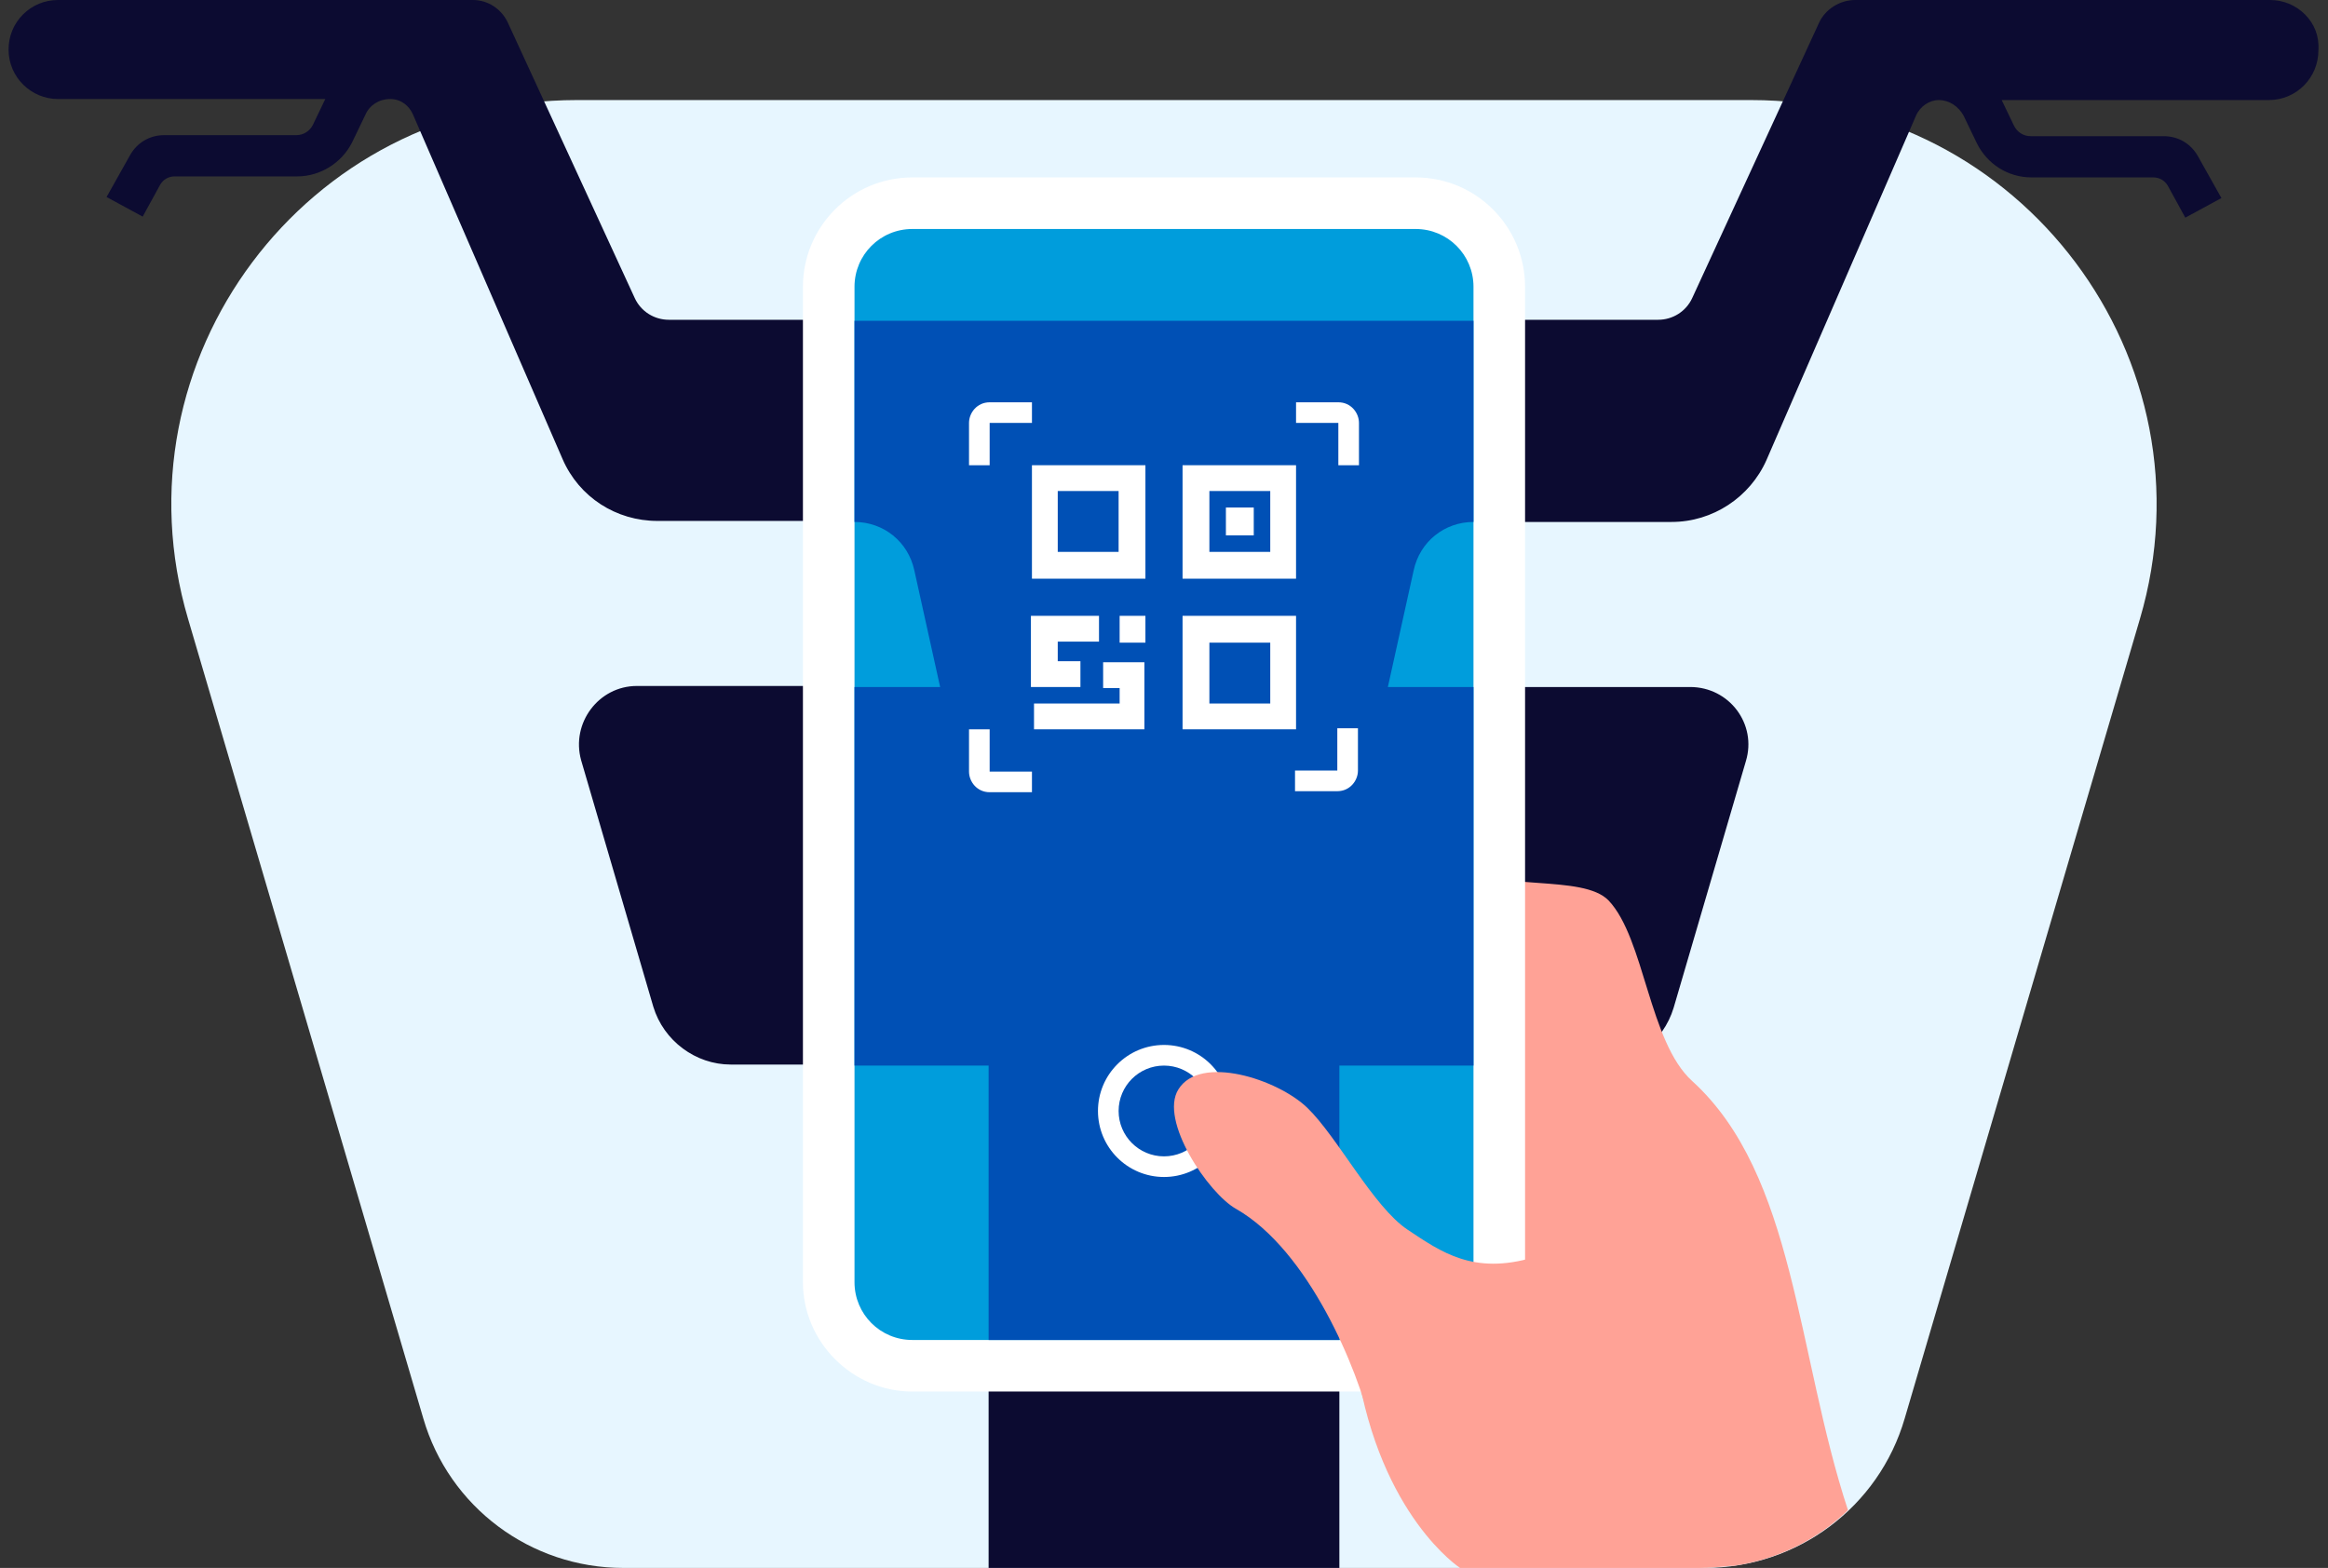 <svg width="193" height="130" viewBox="0 0 193 130" fill="none" xmlns="http://www.w3.org/2000/svg">
<rect x="0" y="0" width="193" height="130" fill="#333333" stroke="none"/>
<g clip-path="url(#clip0_792_29639)">
<path d="M15.592 51.316L35.092 117.599C37.23 124.954 43.987 130 51.684 130H141.316C149.013 130 155.77 124.954 157.908 117.599L177.408 51.316C183.737 29.849 167.572 8.296 145.164 8.296H47.835C25.342 8.296 9.263 29.849 15.592 51.316Z" fill="#E7F6FF"/>
<path d="M191.092 1.197C190.322 0.428 189.296 0 188.184 0H153.803C152.52 0 151.322 0.77 150.809 1.882L140.289 24.717C139.776 25.829 138.664 26.513 137.467 26.513H96.414H55.447C54.25 26.513 53.138 25.829 52.625 24.717L42.105 1.882C41.592 0.77 40.48 0 39.197 0H4.816C3.704 0 2.678 0.428 1.908 1.197C1.138 1.967 0.71 2.993 0.71 4.105C0.71 6.414 2.592 8.211 4.816 8.211H26.967L25.941 10.349C25.684 10.862 25.171 11.204 24.572 11.204H13.625C12.428 11.204 11.401 11.803 10.803 12.829L8.835 16.335L11.829 17.96L13.283 15.309C13.539 14.882 13.967 14.625 14.48 14.625H24.658C26.539 14.625 28.335 13.513 29.191 11.803L30.303 9.493C30.645 8.724 31.414 8.211 32.355 8.211C33.21 8.211 33.895 8.724 34.237 9.493L46.638 38.059C48.007 41.224 51.086 43.191 54.507 43.191H70.928C73.322 43.191 75.46 44.901 75.974 47.211L78.112 56.875H52.796C49.632 56.875 47.322 59.954 48.178 63.033L54.164 83.474C55.02 86.296 57.671 88.263 60.579 88.263H81.96V130H96.5H111.039V88.349H132.335C135.329 88.349 137.895 86.382 138.75 83.559L144.737 63.118C145.678 60.039 143.368 56.961 140.118 56.961H114.974L117.112 47.296C117.625 44.987 119.678 43.276 122.158 43.276H138.579C142 43.276 145.079 41.224 146.447 38.145L158.849 9.579C159.191 8.809 159.96 8.296 160.73 8.296C161.585 8.296 162.355 8.809 162.783 9.579L163.895 11.888C164.75 13.599 166.46 14.71 168.428 14.71H178.52C179.033 14.71 179.46 14.967 179.717 15.395L181.171 18.046L184.164 16.421L182.197 12.915C181.599 11.888 180.572 11.29 179.375 11.29H168.342C167.743 11.29 167.23 10.947 166.974 10.434L165.947 8.296H188.099C190.408 8.296 192.204 6.414 192.204 4.191C192.289 2.993 191.862 1.967 191.092 1.197Z" fill="#0C0B31"/>
<path d="M153.204 125.21C150.638 127.691 147.303 129.316 143.711 129.829C143.625 129.829 143.54 129.829 143.454 129.829C142.599 129.914 141.743 130 140.888 130H121.046C121.046 130 114.461 125.724 112.493 113.408C110.954 104 116.684 69.362 120.362 71.671C124.125 73.98 131.224 72.441 133.362 74.664C136.355 77.829 136.697 86.382 140.29 89.632C148.842 97.414 148.928 112.21 153.204 125.21Z" fill="#FFA296"/>
<path d="M75.632 113.237C71.783 113.237 68.704 110.158 68.704 106.309V23.776C68.704 19.928 71.783 16.849 75.632 16.849H117.368C121.217 16.849 124.296 19.928 124.296 23.776V106.309C124.296 110.158 121.217 113.237 117.368 113.237H75.632Z" fill="#009DDC"/>
<path d="M117.368 18.987C120.02 18.987 122.158 21.125 122.158 23.776V106.309C122.158 108.961 120.02 111.099 117.368 111.099H75.632C72.98 111.099 70.842 108.961 70.842 106.309V23.776C70.842 21.125 72.98 18.987 75.632 18.987H117.368ZM117.368 14.711H75.632C70.585 14.711 66.566 18.816 66.566 23.776V106.309C66.566 111.27 70.671 115.375 75.632 115.375H117.368C122.329 115.375 126.434 111.27 126.434 106.309V23.776C126.434 18.816 122.414 14.711 117.368 14.711Z" fill="white"/>
<path d="M117.197 47.296L115.059 56.961H122.158V88.349H111.039V111.099H81.96V88.349H70.842V56.961H77.941L75.803 47.296C75.289 44.901 73.237 43.276 70.842 43.276V26.599H122.158V43.276C119.763 43.276 117.71 44.901 117.197 47.296Z" fill="#0050B5"/>
<path fill-rule="evenodd" clip-rule="evenodd" d="M96.5 88.349C94.421 88.349 92.737 90.034 92.737 92.112C92.737 94.19 94.421 95.875 96.5 95.875C98.578 95.875 100.263 94.19 100.263 92.112C100.263 90.034 98.578 88.349 96.5 88.349ZM91.026 92.112C91.026 89.089 93.477 86.638 96.5 86.638C99.523 86.638 101.973 89.089 101.973 92.112C101.973 95.135 99.523 97.585 96.5 97.585C93.477 97.585 91.026 95.135 91.026 92.112Z" fill="white"/>
<path fill-rule="evenodd" clip-rule="evenodd" d="M80.335 35.066C80.335 34.222 81.006 33.355 82.046 33.355H85.553V35.066H82.046V38.572H80.335V35.066ZM110.954 35.066H107.447V33.355H110.954C111.994 33.355 112.664 34.222 112.664 35.066V38.572H110.954V35.066ZM112.579 60.382V63.888C112.579 64.732 111.908 65.599 110.868 65.599H107.362V63.888H110.868V60.382H112.579ZM82.046 60.467V63.974H85.553V65.684H82.046C81.006 65.684 80.335 64.817 80.335 63.974V60.467H82.046Z" fill="white"/>
<path d="M107.447 38.572H98.039V47.98H107.447V38.572ZM105.309 45.757H100.263V40.711H105.309V45.757Z" fill="white"/>
<path d="M103.941 42.079H101.632V44.388H103.941V42.079Z" fill="white"/>
<path d="M85.552 47.98H94.96V38.572H85.552V47.98ZM87.691 40.711H92.737V45.757H87.691V40.711Z" fill="white"/>
<path d="M107.447 51.059H98.039V60.467H107.447V51.059ZM105.309 58.329H100.263V53.283H105.309V58.329Z" fill="white"/>
<path d="M94.96 51.059H92.822V53.283H94.96V51.059Z" fill="white"/>
<path d="M92.737 57.046H91.454V54.908H94.875V60.467H85.724V58.329H92.822V57.046H92.737Z" fill="white"/>
<path d="M87.691 54.822H89.572V56.961H85.467V51.059H91.112V53.197H87.691V54.822Z" fill="white"/>
<path d="M97.697 90.316C99.493 87.408 105.908 89.46 108.388 91.855C110.868 94.25 113.862 100.066 116.684 101.947C119.506 103.829 122.158 105.711 127.118 104.257L132.763 116.059C132.763 116.059 114.631 122.474 113.691 118.368C112.579 113.493 108.474 103.658 102.487 100.237C100.177 98.954 96.072 92.882 97.697 90.316Z" fill="#FFA296"/>
</g>
<defs>
<clipPath id="clip0_792_29639">
<rect width="191.579" height="130" fill="white" transform="translate(0.71)"/>
</clipPath>
</defs>
</svg>
